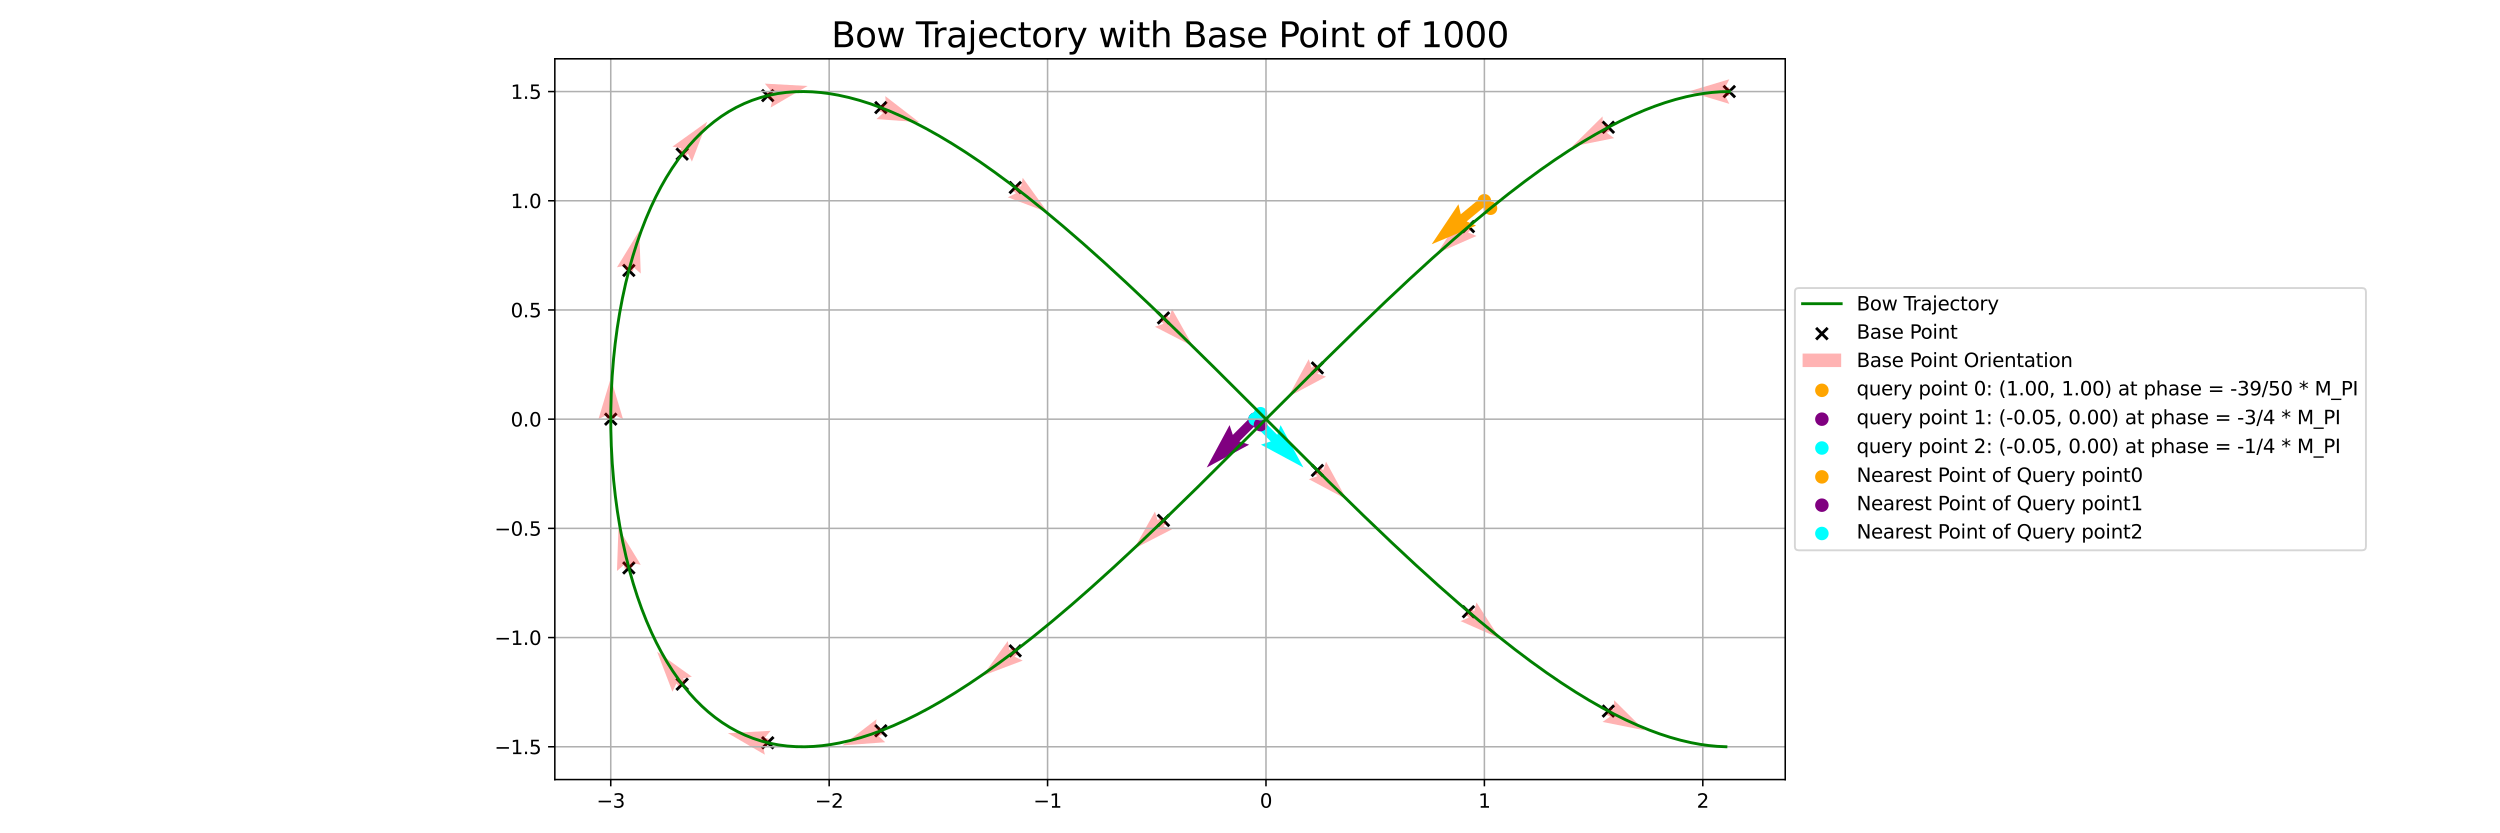 <?xml version="1.0" encoding="utf-8" standalone="no"?>
<!DOCTYPE svg PUBLIC "-//W3C//DTD SVG 1.1//EN" "http://www.w3.org/Graphics/SVG/1.1/DTD/svg11.dtd">
<svg xmlns:xlink="http://www.w3.org/1999/xlink" width="1296pt" height="432pt" viewBox="0 0 1296 432" xmlns="http://www.w3.org/2000/svg" version="1.1">
  <defs>
    <style type="text/css">
* {
  stroke-linejoin: round;
  stroke-linecap: butt;
}
    </style>
  </defs>
  <g id="figure_1">
    <g id="patch_1">
      <path d="M 0 432
L 1296 432
L 1296 0
L 0 0
z
" style="fill: #ffffff"/>
    </g>
    <g id="axes_1">
      <g id="patch_2">
        <path d="M 287.62 404.12
L 925.464 404.12
L 925.464 30.48
L 287.62 30.48
z
" style="fill: #ffffff"/>
      </g>
      <g id="PathCollection_1">
        <defs>
          <path id="m54e612b7a9" d="M -3 3
L 3 -3
M -3 -3
L 3 3
" style="stroke: #000000; stroke-width: 1.5"/>
        </defs>
        <g clip-path="url(#pbbd6a9432c)">
          <use xlink:href="#m54e612b7a9" x="896.471" y="47.464" style="stroke: #000000; stroke-width: 1.5"/>
          <use xlink:href="#m54e612b7a9" x="833.764" y="65.975" style="stroke: #000000; stroke-width: 1.5"/>
          <use xlink:href="#m54e612b7a9" x="761.251" y="117.473" style="stroke: #000000; stroke-width: 1.5"/>
          <use xlink:href="#m54e612b7a9" x="682.936" y="190.732" style="stroke: #000000; stroke-width: 1.5"/>
          <use xlink:href="#m54e612b7a9" x="603.149" y="269.782" style="stroke: #000000; stroke-width: 1.5"/>
          <use xlink:href="#m54e612b7a9" x="526.299" y="337.392" style="stroke: #000000; stroke-width: 1.5"/>
          <use xlink:href="#m54e612b7a9" x="456.631" y="378.824" style="stroke: #000000; stroke-width: 1.5"/>
          <use xlink:href="#m54e612b7a9" x="397.997" y="385.045" style="stroke: #000000; stroke-width: 1.5"/>
          <use xlink:href="#m54e612b7a9" x="353.635" y="354.701" style="stroke: #000000; stroke-width: 1.5"/>
          <use xlink:href="#m54e612b7a9" x="325.998" y="294.404" style="stroke: #000000; stroke-width: 1.5"/>
          <use xlink:href="#m54e612b7a9" x="316.613" y="217.3" style="stroke: #000000; stroke-width: 1.5"/>
          <use xlink:href="#m54e612b7a9" x="325.998" y="140.196" style="stroke: #000000; stroke-width: 1.5"/>
          <use xlink:href="#m54e612b7a9" x="353.635" y="79.899" style="stroke: #000000; stroke-width: 1.5"/>
          <use xlink:href="#m54e612b7a9" x="397.997" y="49.555" style="stroke: #000000; stroke-width: 1.5"/>
          <use xlink:href="#m54e612b7a9" x="456.631" y="55.776" style="stroke: #000000; stroke-width: 1.5"/>
          <use xlink:href="#m54e612b7a9" x="526.299" y="97.208" style="stroke: #000000; stroke-width: 1.5"/>
          <use xlink:href="#m54e612b7a9" x="603.149" y="164.818" style="stroke: #000000; stroke-width: 1.5"/>
          <use xlink:href="#m54e612b7a9" x="682.936" y="243.868" style="stroke: #000000; stroke-width: 1.5"/>
          <use xlink:href="#m54e612b7a9" x="761.251" y="317.127" style="stroke: #000000; stroke-width: 1.5"/>
          <use xlink:href="#m54e612b7a9" x="833.764" y="368.625" style="stroke: #000000; stroke-width: 1.5"/>
        </g>
      </g>
      <g id="Quiver_1">
        <path
          d="M 896.471 49.59
L 894.345 49.59
L 896.471 53.842
L 875.209 47.464
L 896.471 41.085
L 894.345 45.337
L 896.471 45.337
L 896.471 49.59
"
          clip-path="url(#pbbd6a9432c)"
          style="fill: #ff0000; fill-opacity: 0.3"
        />
        <path
          d="M 834.764 67.851
L 832.887 68.851
L 836.762 71.605
L 814.997 75.967
L 830.767 60.345
L 830.888 65.097
L 832.765 64.098
L 834.764 67.851
"
          clip-path="url(#pbbd6a9432c)"
          style="fill: #ff0000; fill-opacity: 0.3"
        />
        <path
          d="M 762.628 119.092
L 761.009 120.47
L 765.383 122.331
L 745.056 131.249
L 757.118 112.614
L 758.253 117.231
L 759.873 115.853
L 762.628 119.092
"
          clip-path="url(#pbbd6a9432c)"
          style="fill: #ff0000; fill-opacity: 0.3"
        />
        <path
          d="M 684.433 192.242
L 682.922 193.739
L 687.426 195.263
L 667.832 205.696
L 678.447 186.201
L 679.93 190.718
L 681.44 189.221
L 684.433 192.242
"
          clip-path="url(#pbbd6a9432c)"
          style="fill: #ff0000; fill-opacity: 0.3"
        />
        <path
          d="M 604.624 271.314
L 603.093 272.789
L 607.574 274.377
L 587.834 284.53
L 598.725 265.188
L 600.143 269.726
L 601.675 268.251
L 604.624 271.314
"
          clip-path="url(#pbbd6a9432c)"
          style="fill: #ff0000; fill-opacity: 0.3"
        />
        <path
          d="M 527.591 339.081
L 525.903 340.373
L 530.175 342.458
L 509.415 350.315
L 522.422 332.327
L 523.318 336.996
L 525.007 335.704
L 527.591 339.081
"
          clip-path="url(#pbbd6a9432c)"
          style="fill: #ff0000; fill-opacity: 0.3"
        />
        <path
          d="M 457.39 380.81
L 455.404 381.569
L 458.907 384.783
L 436.769 386.411
L 454.355 372.865
L 453.886 377.596
L 455.873 376.838
L 457.39 380.81
"
          clip-path="url(#pbbd6a9432c)"
          style="fill: #ff0000; fill-opacity: 0.3"
        />
        <path
          d="M 397.499 387.112
L 395.432 386.615
L 396.503 391.246
L 377.326 380.066
L 399.49 378.844
L 396.428 382.48
L 398.495 382.978
L 397.499 387.112
"
          clip-path="url(#pbbd6a9432c)"
          style="fill: #ff0000; fill-opacity: 0.3"
        />
        <path
          d="M 351.953 356
L 350.653 354.317
L 348.587 358.599
L 340.639 337.874
L 358.683 350.802
L 354.018 351.718
L 355.318 353.401
L 351.953 356
"
          clip-path="url(#pbbd6a9432c)"
          style="fill: #ff0000; fill-opacity: 0.3"
        />
        <path
          d="M 323.942 294.943
L 323.403 292.886
L 319.828 296.021
L 320.61 273.837
L 332.169 292.788
L 327.516 291.809
L 328.055 293.865
L 323.942 294.943
"
          clip-path="url(#pbbd6a9432c)"
          style="fill: #ff0000; fill-opacity: 0.3"
        />
        <path
          d="M 314.487 217.3
L 314.487 215.174
L 310.235 217.3
L 316.613 196.039
L 322.992 217.3
L 318.739 215.174
L 318.739 217.3
L 314.487 217.3
"
          clip-path="url(#pbbd6a9432c)"
          style="fill: #ff0000; fill-opacity: 0.3"
        />
        <path
          d="M 323.942 139.657
L 324.481 137.6
L 319.828 138.579
L 331.387 119.629
L 332.169 141.813
L 328.594 138.678
L 328.055 140.735
L 323.942 139.657
"
          clip-path="url(#pbbd6a9432c)"
          style="fill: #ff0000; fill-opacity: 0.3"
        />
        <path
          d="M 351.953 78.6
L 353.252 76.917
L 348.587 76.001
L 366.632 63.073
L 358.683 83.798
L 356.618 79.516
L 355.318 81.199
L 351.953 78.6
"
          clip-path="url(#pbbd6a9432c)"
          style="fill: #ff0000; fill-opacity: 0.3"
        />
        <path
          d="M 397.499 47.488
L 399.566 46.99
L 396.503 43.354
L 418.667 44.576
L 399.49 55.756
L 400.562 51.124
L 398.495 51.622
L 397.499 47.488
"
          clip-path="url(#pbbd6a9432c)"
          style="fill: #ff0000; fill-opacity: 0.3"
        />
        <path
          d="M 457.39 53.79
L 459.376 54.548
L 458.907 49.817
L 476.493 63.363
L 454.355 61.735
L 457.859 58.521
L 455.873 57.762
L 457.39 53.79
"
          clip-path="url(#pbbd6a9432c)"
          style="fill: #ff0000; fill-opacity: 0.3"
        />
        <path
          d="M 527.591 95.519
L 529.279 96.811
L 530.175 92.142
L 543.183 110.13
L 522.422 102.273
L 526.695 100.188
L 525.007 98.896
L 527.591 95.519
"
          clip-path="url(#pbbd6a9432c)"
          style="fill: #ff0000; fill-opacity: 0.3"
        />
        <path
          d="M 604.624 163.286
L 606.156 164.761
L 607.574 160.223
L 618.465 179.565
L 598.725 169.412
L 603.206 167.824
L 601.675 166.349
L 604.624 163.286
"
          clip-path="url(#pbbd6a9432c)"
          style="fill: #ff0000; fill-opacity: 0.3"
        />
        <path
          d="M 684.433 242.358
L 685.943 243.854
L 687.426 239.337
L 698.04 258.832
L 678.447 248.399
L 682.95 246.875
L 681.44 245.379
L 684.433 242.358
"
          clip-path="url(#pbbd6a9432c)"
          style="fill: #ff0000; fill-opacity: 0.3"
        />
        <path
          d="M 762.628 315.508
L 764.248 316.885
L 765.383 312.269
L 777.445 330.903
L 757.118 321.986
L 761.492 320.124
L 759.873 318.747
L 762.628 315.508
"
          clip-path="url(#pbbd6a9432c)"
          style="fill: #ff0000; fill-opacity: 0.3"
        />
        <path
          d="M 834.764 366.749
L 836.64 367.748
L 836.762 362.995
L 852.531 378.618
L 830.767 374.255
L 834.642 371.501
L 832.765 370.502
L 834.764 366.749
"
          clip-path="url(#pbbd6a9432c)"
          style="fill: #ff0000; fill-opacity: 0.3"
        />
      </g>
      <g id="PathCollection_2">
        <defs>
          <path
            id="mdba56fae10"
            d="M 0 3
C 0.796 3 1.559 2.684 2.121 2.121
C 2.684 1.559 3 0.796 3 0
C 3 -0.796 2.684 -1.559 2.121 -2.121
C 1.559 -2.684 0.796 -3 0 -3
C -0.796 -3 -1.559 -2.684 -2.121 -2.121
C -2.684 -1.559 -3 -0.796 -3 0
C -3 0.796 -2.684 1.559 -2.121 2.121
C -1.559 2.684 -0.796 3 0 3
z
"
            style="stroke: #ffa500"
          />
        </defs>
        <g clip-path="url(#pbbd6a9432c)">
          <use xlink:href="#mdba56fae10" x="769.51" y="104.076" style="fill: #ffa500; stroke: #ffa500"/>
        </g>
      </g>
      <g id="Quiver_2">
        <path
          d="M 771.032 105.921
L 760.303 114.772
L 765.193 116.94
L 742.175 126.626
L 756.06 105.869
L 757.259 111.082
L 767.988 102.231
L 771.032 105.921
"
          clip-path="url(#pbbd6a9432c)"
          style="fill: #ffa500"
        />
      </g>
      <g id="PathCollection_3">
        <defs>
          <path
            id="m21505812cc"
            d="M 0 3
C 0.796 3 1.559 2.684 2.121 2.121
C 2.684 1.559 3 0.796 3 0
C 3 -0.796 2.684 -1.559 2.121 -2.121
C 1.559 -2.684 0.796 -3 0 -3
C -0.796 -3 -1.559 -2.684 -2.121 -2.121
C -2.684 -1.559 -3 -0.796 -3 0
C -3 0.796 -2.684 1.559 -2.121 2.121
C -1.559 2.684 -0.796 3 0 3
z
"
            style="stroke: #800080"
          />
        </defs>
        <g clip-path="url(#pbbd6a9432c)">
          <use xlink:href="#m21505812cc" x="650.625" y="217.3" style="fill: #800080; stroke: #800080"/>
        </g>
      </g>
      <g id="Quiver_3">
        <path
          d="M 652.316 218.991
L 642.481 228.826
L 647.555 230.517
L 625.568 242.357
L 637.407 220.369
L 639.099 225.443
L 648.933 215.609
L 652.316 218.991
"
          clip-path="url(#pbbd6a9432c)"
          style="fill: #800080"
        />
      </g>
      <g id="PathCollection_4">
        <defs>
          <path
            id="ma01b2d3c6b"
            d="M 0 3
C 0.796 3 1.559 2.684 2.121 2.121
C 2.684 1.559 3 0.796 3 0
C 3 -0.796 2.684 -1.559 2.121 -2.121
C 1.559 -2.684 0.796 -3 0 -3
C -0.796 -3 -1.559 -2.684 -2.121 -2.121
C -2.684 -1.559 -3 -0.796 -3 0
C -3 0.796 -2.684 1.559 -2.121 2.121
C -1.559 2.684 -0.796 3 0 3
z
"
            style="stroke: #00ffff"
          />
        </defs>
        <g clip-path="url(#pbbd6a9432c)">
          <use xlink:href="#ma01b2d3c6b" x="650.625" y="217.3" style="fill: #00ffff; stroke: #00ffff"/>
        </g>
      </g>
      <g id="Quiver_4">
        <path
          d="M 652.316 215.609
L 662.151 225.443
L 663.842 220.369
L 675.682 242.357
L 653.694 230.517
L 658.768 228.826
L 648.933 218.991
L 652.316 215.609
"
          clip-path="url(#pbbd6a9432c)"
          style="fill: #00ffff"
        />
      </g>
      <g id="PathCollection_5">
        <g clip-path="url(#pbbd6a9432c)">
          <use xlink:href="#mdba56fae10" x="772.687" y="107.947" style="fill: #ffa500; stroke: #ffa500"/>
        </g>
      </g>
      <g id="PathCollection_6">
        <g clip-path="url(#pbbd6a9432c)">
          <use xlink:href="#m21505812cc" x="653.447" y="220.139" style="fill: #800080; stroke: #800080"/>
        </g>
      </g>
      <g id="PathCollection_7">
        <g clip-path="url(#pbbd6a9432c)">
          <use xlink:href="#ma01b2d3c6b" x="653.447" y="214.461" style="fill: #00ffff; stroke: #00ffff"/>
        </g>
      </g>
      <g id="matplotlib.axis_1">
        <g id="xtick_1">
          <g id="line2d_1">
            <path d="M 316.613 404.12
L 316.613 30.48
" clip-path="url(#pbbd6a9432c)" style="fill: none; stroke: #b0b0b0; stroke-width: 0.8; stroke-linecap: square"/>
          </g>
          <g id="line2d_2">
            <defs>
              <path id="m383cc39f07" d="M 0 0
L 0 3.5
" style="stroke: #000000; stroke-width: 0.8"/>
            </defs>
            <g>
              <use xlink:href="#m383cc39f07" x="316.613" y="404.12" style="stroke: #000000; stroke-width: 0.8"/>
            </g>
          </g>
          <g id="text_1">
            <!-- −3 -->
            <g transform="translate(309.242 418.718)scale(0.1 -0.1)">
              <defs>
                <path id="DejaVuSans-2212" d="M 678 2272
L 4684 2272
L 4684 1741
L 678 1741
L 678 2272
z
" transform="scale(0.016)"/>
                <path
                  id="DejaVuSans-33"
                  d="M 2597 2516
Q 3050 2419 3304 2112
Q 3559 1806 3559 1356
Q 3559 666 3084 287
Q 2609 -91 1734 -91
Q 1441 -91 1130 -33
Q 819 25 488 141
L 488 750
Q 750 597 1062 519
Q 1375 441 1716 441
Q 2309 441 2620 675
Q 2931 909 2931 1356
Q 2931 1769 2642 2001
Q 2353 2234 1838 2234
L 1294 2234
L 1294 2753
L 1863 2753
Q 2328 2753 2575 2939
Q 2822 3125 2822 3475
Q 2822 3834 2567 4026
Q 2313 4219 1838 4219
Q 1578 4219 1281 4162
Q 984 4106 628 3988
L 628 4550
Q 988 4650 1302 4700
Q 1616 4750 1894 4750
Q 2613 4750 3031 4423
Q 3450 4097 3450 3541
Q 3450 3153 3228 2886
Q 3006 2619 2597 2516
z
"
                  transform="scale(0.016)"
                />
              </defs>
              <use xlink:href="#DejaVuSans-2212"/>
              <use xlink:href="#DejaVuSans-33" x="83.789"/>
            </g>
          </g>
        </g>
        <g id="xtick_2">
          <g id="line2d_3">
            <path d="M 429.837 404.12
L 429.837 30.48
" clip-path="url(#pbbd6a9432c)" style="fill: none; stroke: #b0b0b0; stroke-width: 0.8; stroke-linecap: square"/>
          </g>
          <g id="line2d_4">
            <g>
              <use xlink:href="#m383cc39f07" x="429.837" y="404.12" style="stroke: #000000; stroke-width: 0.8"/>
            </g>
          </g>
          <g id="text_2">
            <!-- −2 -->
            <g transform="translate(422.466 418.718)scale(0.1 -0.1)">
              <defs>
                <path
                  id="DejaVuSans-32"
                  d="M 1228 531
L 3431 531
L 3431 0
L 469 0
L 469 531
Q 828 903 1448 1529
Q 2069 2156 2228 2338
Q 2531 2678 2651 2914
Q 2772 3150 2772 3378
Q 2772 3750 2511 3984
Q 2250 4219 1831 4219
Q 1534 4219 1204 4116
Q 875 4013 500 3803
L 500 4441
Q 881 4594 1212 4672
Q 1544 4750 1819 4750
Q 2544 4750 2975 4387
Q 3406 4025 3406 3419
Q 3406 3131 3298 2873
Q 3191 2616 2906 2266
Q 2828 2175 2409 1742
Q 1991 1309 1228 531
z
"
                  transform="scale(0.016)"
                />
              </defs>
              <use xlink:href="#DejaVuSans-2212"/>
              <use xlink:href="#DejaVuSans-32" x="83.789"/>
            </g>
          </g>
        </g>
        <g id="xtick_3">
          <g id="line2d_5">
            <path d="M 543.062 404.12
L 543.062 30.48
" clip-path="url(#pbbd6a9432c)" style="fill: none; stroke: #b0b0b0; stroke-width: 0.8; stroke-linecap: square"/>
          </g>
          <g id="line2d_6">
            <g>
              <use xlink:href="#m383cc39f07" x="543.062" y="404.12" style="stroke: #000000; stroke-width: 0.8"/>
            </g>
          </g>
          <g id="text_3">
            <!-- −1 -->
            <g transform="translate(535.691 418.718)scale(0.1 -0.1)">
              <defs>
                <path id="DejaVuSans-31" d="M 794 531
L 1825 531
L 1825 4091
L 703 3866
L 703 4441
L 1819 4666
L 2450 4666
L 2450 531
L 3481 531
L 3481 0
L 794 0
L 794 531
z
" transform="scale(0.016)"/>
              </defs>
              <use xlink:href="#DejaVuSans-2212"/>
              <use xlink:href="#DejaVuSans-31" x="83.789"/>
            </g>
          </g>
        </g>
        <g id="xtick_4">
          <g id="line2d_7">
            <path d="M 656.286 404.12
L 656.286 30.48
" clip-path="url(#pbbd6a9432c)" style="fill: none; stroke: #b0b0b0; stroke-width: 0.8; stroke-linecap: square"/>
          </g>
          <g id="line2d_8">
            <g>
              <use xlink:href="#m383cc39f07" x="656.286" y="404.12" style="stroke: #000000; stroke-width: 0.8"/>
            </g>
          </g>
          <g id="text_4">
            <!-- 0 -->
            <g transform="translate(653.105 418.718)scale(0.1 -0.1)">
              <defs>
                <path
                  id="DejaVuSans-30"
                  d="M 2034 4250
Q 1547 4250 1301 3770
Q 1056 3291 1056 2328
Q 1056 1369 1301 889
Q 1547 409 2034 409
Q 2525 409 2770 889
Q 3016 1369 3016 2328
Q 3016 3291 2770 3770
Q 2525 4250 2034 4250
z
M 2034 4750
Q 2819 4750 3233 4129
Q 3647 3509 3647 2328
Q 3647 1150 3233 529
Q 2819 -91 2034 -91
Q 1250 -91 836 529
Q 422 1150 422 2328
Q 422 3509 836 4129
Q 1250 4750 2034 4750
z
"
                  transform="scale(0.016)"
                />
              </defs>
              <use xlink:href="#DejaVuSans-30"/>
            </g>
          </g>
        </g>
        <g id="xtick_5">
          <g id="line2d_9">
            <path d="M 769.51 404.12
L 769.51 30.48
" clip-path="url(#pbbd6a9432c)" style="fill: none; stroke: #b0b0b0; stroke-width: 0.8; stroke-linecap: square"/>
          </g>
          <g id="line2d_10">
            <g>
              <use xlink:href="#m383cc39f07" x="769.51" y="404.12" style="stroke: #000000; stroke-width: 0.8"/>
            </g>
          </g>
          <g id="text_5">
            <!-- 1 -->
            <g transform="translate(766.329 418.718)scale(0.1 -0.1)">
              <use xlink:href="#DejaVuSans-31"/>
            </g>
          </g>
        </g>
        <g id="xtick_6">
          <g id="line2d_11">
            <path d="M 882.734 404.12
L 882.734 30.48
" clip-path="url(#pbbd6a9432c)" style="fill: none; stroke: #b0b0b0; stroke-width: 0.8; stroke-linecap: square"/>
          </g>
          <g id="line2d_12">
            <g>
              <use xlink:href="#m383cc39f07" x="882.734" y="404.12" style="stroke: #000000; stroke-width: 0.8"/>
            </g>
          </g>
          <g id="text_6">
            <!-- 2 -->
            <g transform="translate(879.553 418.718)scale(0.1 -0.1)">
              <use xlink:href="#DejaVuSans-32"/>
            </g>
          </g>
        </g>
      </g>
      <g id="matplotlib.axis_2">
        <g id="ytick_1">
          <g id="line2d_13">
            <path d="M 287.62 387.136
L 925.464 387.136
" clip-path="url(#pbbd6a9432c)" style="fill: none; stroke: #b0b0b0; stroke-width: 0.8; stroke-linecap: square"/>
          </g>
          <g id="line2d_14">
            <defs>
              <path id="mc40f059f70" d="M 0 0
L -3.5 0
" style="stroke: #000000; stroke-width: 0.8"/>
            </defs>
            <g>
              <use xlink:href="#mc40f059f70" x="287.62" y="387.136" style="stroke: #000000; stroke-width: 0.8"/>
            </g>
          </g>
          <g id="text_7">
            <!-- −1.5 -->
            <g transform="translate(256.337 390.936)scale(0.1 -0.1)">
              <defs>
                <path id="DejaVuSans-2e" d="M 684 794
L 1344 794
L 1344 0
L 684 0
L 684 794
z
" transform="scale(0.016)"/>
                <path
                  id="DejaVuSans-35"
                  d="M 691 4666
L 3169 4666
L 3169 4134
L 1269 4134
L 1269 2991
Q 1406 3038 1543 3061
Q 1681 3084 1819 3084
Q 2600 3084 3056 2656
Q 3513 2228 3513 1497
Q 3513 744 3044 326
Q 2575 -91 1722 -91
Q 1428 -91 1123 -41
Q 819 9 494 109
L 494 744
Q 775 591 1075 516
Q 1375 441 1709 441
Q 2250 441 2565 725
Q 2881 1009 2881 1497
Q 2881 1984 2565 2268
Q 2250 2553 1709 2553
Q 1456 2553 1204 2497
Q 953 2441 691 2322
L 691 4666
z
"
                  transform="scale(0.016)"
                />
              </defs>
              <use xlink:href="#DejaVuSans-2212"/>
              <use xlink:href="#DejaVuSans-31" x="83.789"/>
              <use xlink:href="#DejaVuSans-2e" x="147.412"/>
              <use xlink:href="#DejaVuSans-35" x="179.199"/>
            </g>
          </g>
        </g>
        <g id="ytick_2">
          <g id="line2d_15">
            <path d="M 287.62 330.524
L 925.464 330.524
" clip-path="url(#pbbd6a9432c)" style="fill: none; stroke: #b0b0b0; stroke-width: 0.8; stroke-linecap: square"/>
          </g>
          <g id="line2d_16">
            <g>
              <use xlink:href="#mc40f059f70" x="287.62" y="330.524" style="stroke: #000000; stroke-width: 0.8"/>
            </g>
          </g>
          <g id="text_8">
            <!-- −1.0 -->
            <g transform="translate(256.337 334.323)scale(0.1 -0.1)">
              <use xlink:href="#DejaVuSans-2212"/>
              <use xlink:href="#DejaVuSans-31" x="83.789"/>
              <use xlink:href="#DejaVuSans-2e" x="147.412"/>
              <use xlink:href="#DejaVuSans-30" x="179.199"/>
            </g>
          </g>
        </g>
        <g id="ytick_3">
          <g id="line2d_17">
            <path d="M 287.62 273.912
L 925.464 273.912
" clip-path="url(#pbbd6a9432c)" style="fill: none; stroke: #b0b0b0; stroke-width: 0.8; stroke-linecap: square"/>
          </g>
          <g id="line2d_18">
            <g>
              <use xlink:href="#mc40f059f70" x="287.62" y="273.912" style="stroke: #000000; stroke-width: 0.8"/>
            </g>
          </g>
          <g id="text_9">
            <!-- −0.5 -->
            <g transform="translate(256.337 277.711)scale(0.1 -0.1)">
              <use xlink:href="#DejaVuSans-2212"/>
              <use xlink:href="#DejaVuSans-30" x="83.789"/>
              <use xlink:href="#DejaVuSans-2e" x="147.412"/>
              <use xlink:href="#DejaVuSans-35" x="179.199"/>
            </g>
          </g>
        </g>
        <g id="ytick_4">
          <g id="line2d_19">
            <path d="M 287.62 217.3
L 925.464 217.3
" clip-path="url(#pbbd6a9432c)" style="fill: none; stroke: #b0b0b0; stroke-width: 0.8; stroke-linecap: square"/>
          </g>
          <g id="line2d_20">
            <g>
              <use xlink:href="#mc40f059f70" x="287.62" y="217.3" style="stroke: #000000; stroke-width: 0.8"/>
            </g>
          </g>
          <g id="text_10">
            <!-- 0.0 -->
            <g transform="translate(264.717 221.099)scale(0.1 -0.1)">
              <use xlink:href="#DejaVuSans-30"/>
              <use xlink:href="#DejaVuSans-2e" x="63.623"/>
              <use xlink:href="#DejaVuSans-30" x="95.41"/>
            </g>
          </g>
        </g>
        <g id="ytick_5">
          <g id="line2d_21">
            <path d="M 287.62 160.688
L 925.464 160.688
" clip-path="url(#pbbd6a9432c)" style="fill: none; stroke: #b0b0b0; stroke-width: 0.8; stroke-linecap: square"/>
          </g>
          <g id="line2d_22">
            <g>
              <use xlink:href="#mc40f059f70" x="287.62" y="160.688" style="stroke: #000000; stroke-width: 0.8"/>
            </g>
          </g>
          <g id="text_11">
            <!-- 0.5 -->
            <g transform="translate(264.717 164.487)scale(0.1 -0.1)">
              <use xlink:href="#DejaVuSans-30"/>
              <use xlink:href="#DejaVuSans-2e" x="63.623"/>
              <use xlink:href="#DejaVuSans-35" x="95.41"/>
            </g>
          </g>
        </g>
        <g id="ytick_6">
          <g id="line2d_23">
            <path d="M 287.62 104.076
L 925.464 104.076
" clip-path="url(#pbbd6a9432c)" style="fill: none; stroke: #b0b0b0; stroke-width: 0.8; stroke-linecap: square"/>
          </g>
          <g id="line2d_24">
            <g>
              <use xlink:href="#mc40f059f70" x="287.62" y="104.076" style="stroke: #000000; stroke-width: 0.8"/>
            </g>
          </g>
          <g id="text_12">
            <!-- 1.0 -->
            <g transform="translate(264.717 107.875)scale(0.1 -0.1)">
              <use xlink:href="#DejaVuSans-31"/>
              <use xlink:href="#DejaVuSans-2e" x="63.623"/>
              <use xlink:href="#DejaVuSans-30" x="95.41"/>
            </g>
          </g>
        </g>
        <g id="ytick_7">
          <g id="line2d_25">
            <path d="M 287.62 47.464
L 925.464 47.464
" clip-path="url(#pbbd6a9432c)" style="fill: none; stroke: #b0b0b0; stroke-width: 0.8; stroke-linecap: square"/>
          </g>
          <g id="line2d_26">
            <g>
              <use xlink:href="#mc40f059f70" x="287.62" y="47.464" style="stroke: #000000; stroke-width: 0.8"/>
            </g>
          </g>
          <g id="text_13">
            <!-- 1.5 -->
            <g transform="translate(264.717 51.263)scale(0.1 -0.1)">
              <use xlink:href="#DejaVuSans-31"/>
              <use xlink:href="#DejaVuSans-2e" x="63.623"/>
              <use xlink:href="#DejaVuSans-35" x="95.41"/>
            </g>
          </g>
        </g>
      </g>
      <g id="line2d_27">
        <path
          d="M 896.471 47.464
L 891.944 47.582
L 887.429 47.928
L 882.934 48.486
L 878.469 49.241
L 874.039 50.178
L 868.555 51.584
L 863.138 53.227
L 857.79 55.083
L 852.512 57.129
L 846.271 59.811
L 840.128 62.712
L 834.081 65.807
L 827.14 69.633
L 820.316 73.663
L 813.601 77.874
L 806.051 82.878
L 798.624 88.062
L 790.402 94.081
L 782.308 100.272
L 773.451 107.326
L 763.856 115.266
L 753.545 124.113
L 742.533 133.88
L 730.831 144.572
L 718.444 156.192
L 704.557 169.519
L 687.566 186.153
L 665.084 208.505
L 620.953 252.441
L 603.925 269.036
L 589.994 282.318
L 577.558 293.884
L 565.8 304.516
L 555.585 313.474
L 545.221 322.26
L 535.572 330.134
L 526.659 337.116
L 518.51 343.234
L 510.225 349.167
L 502.738 354.264
L 495.122 359.168
L 488.346 363.278
L 481.456 367.194
L 475.454 370.376
L 469.359 373.376
L 463.167 376.17
L 456.875 378.731
L 451.554 380.664
L 446.164 382.394
L 440.707 383.897
L 435.186 385.147
L 430.728 385.948
L 426.241 386.555
L 421.73 386.954
L 417.205 387.129
L 412.677 387.066
L 408.159 386.752
L 403.668 386.176
L 399.219 385.329
L 394.832 384.207
L 390.525 382.809
L 386.316 381.139
L 382.221 379.206
L 378.255 377.02
L 374.429 374.598
L 370.752 371.955
L 367.229 369.109
L 363.864 366.08
L 360.655 362.884
L 357.603 359.539
L 354.703 356.06
L 351.951 352.463
L 348.714 347.82
L 345.69 343.034
L 342.869 338.126
L 340.241 333.113
L 337.794 328.008
L 335.085 321.778
L 332.607 315.453
L 330.348 309.047
L 328.293 302.572
L 326.433 296.038
L 324.493 288.354
L 322.791 280.613
L 321.312 272.827
L 320.049 265.003
L 318.992 257.148
L 318.135 249.269
L 317.392 240.242
L 316.898 231.198
L 316.648 222.144
L 316.639 213.086
L 316.873 204.031
L 317.35 194.986
L 318.075 185.958
L 318.917 178.077
L 319.958 170.22
L 321.204 162.393
L 322.665 154.604
L 324.35 146.859
L 326.27 139.17
L 328.113 132.632
L 330.149 126.151
L 332.389 119.737
L 334.845 113.404
L 337.533 107.165
L 339.96 102.051
L 342.567 97.026
L 345.366 92.106
L 348.367 87.306
L 351.58 82.646
L 354.311 79.033
L 357.19 75.537
L 360.222 72.173
L 363.408 68.955
L 366.752 65.901
L 370.253 63.029
L 373.909 60.357
L 377.715 57.903
L 381.662 55.683
L 385.739 53.714
L 389.934 52.007
L 394.228 50.571
L 398.605 49.411
L 403.046 48.526
L 407.533 47.912
L 412.048 47.562
L 416.575 47.465
L 421.101 47.608
L 425.615 47.976
L 430.106 48.556
L 434.568 49.33
L 440.095 50.551
L 445.56 52.027
L 450.958 53.733
L 456.287 55.645
L 461.545 57.742
L 467.762 60.478
L 473.882 63.427
L 479.908 66.564
L 486.824 70.434
L 493.625 74.503
L 500.319 78.747
L 507.846 83.785
L 515.253 88.998
L 523.454 95.046
L 532.419 101.962
L 541.243 109.056
L 550.806 117.035
L 561.088 125.917
L 572.072 135.715
L 583.748 146.435
L 596.932 158.859
L 611.603 173.006
L 629.368 190.467
L 655.03 216.044
L 688.73 249.596
L 706.545 267.005
L 721.276 281.089
L 733.696 292.673
L 745.435 303.324
L 756.489 313.044
L 766.845 321.838
L 776.486 329.723
L 785.391 336.716
L 793.532 342.844
L 801.807 348.79
L 809.286 353.9
L 816.891 358.819
L 823.659 362.943
L 830.539 366.877
L 836.532 370.076
L 842.618 373.094
L 848.801 375.909
L 855.083 378.494
L 860.395 380.449
L 865.777 382.204
L 871.227 383.734
L 876.741 385.016
L 881.193 385.843
L 885.677 386.48
L 890.185 386.91
L 894.709 387.118
L 894.709 387.118
"
          clip-path="url(#pbbd6a9432c)"
          style="fill: none; stroke: #008000; stroke-width: 1.5; stroke-linecap: square"
        />
      </g>
      <g id="patch_3">
        <path d="M 287.62 404.12
L 287.62 30.48
" style="fill: none; stroke: #000000; stroke-width: 0.8; stroke-linejoin: miter; stroke-linecap: square"/>
      </g>
      <g id="patch_4">
        <path d="M 925.464 404.12
L 925.464 30.48
" style="fill: none; stroke: #000000; stroke-width: 0.8; stroke-linejoin: miter; stroke-linecap: square"/>
      </g>
      <g id="patch_5">
        <path d="M 287.62 404.12
L 925.464 404.12
" style="fill: none; stroke: #000000; stroke-width: 0.8; stroke-linejoin: miter; stroke-linecap: square"/>
      </g>
      <g id="patch_6">
        <path d="M 287.62 30.48
L 925.464 30.48
" style="fill: none; stroke: #000000; stroke-width: 0.8; stroke-linejoin: miter; stroke-linecap: square"/>
      </g>
      <g id="text_14">
        <!-- Bow Trajectory with Base Point of 1000 -->
        <g transform="translate(430.976 24.48)scale(0.18 -0.18)">
          <defs>
            <path
              id="DejaVuSans-42"
              d="M 1259 2228
L 1259 519
L 2272 519
Q 2781 519 3026 730
Q 3272 941 3272 1375
Q 3272 1813 3026 2020
Q 2781 2228 2272 2228
L 1259 2228
z
M 1259 4147
L 1259 2741
L 2194 2741
Q 2656 2741 2882 2914
Q 3109 3088 3109 3444
Q 3109 3797 2882 3972
Q 2656 4147 2194 4147
L 1259 4147
z
M 628 4666
L 2241 4666
Q 2963 4666 3353 4366
Q 3744 4066 3744 3513
Q 3744 3084 3544 2831
Q 3344 2578 2956 2516
Q 3422 2416 3680 2098
Q 3938 1781 3938 1306
Q 3938 681 3513 340
Q 3088 0 2303 0
L 628 0
L 628 4666
z
"
              transform="scale(0.016)"
            />
            <path
              id="DejaVuSans-6f"
              d="M 1959 3097
Q 1497 3097 1228 2736
Q 959 2375 959 1747
Q 959 1119 1226 758
Q 1494 397 1959 397
Q 2419 397 2687 759
Q 2956 1122 2956 1747
Q 2956 2369 2687 2733
Q 2419 3097 1959 3097
z
M 1959 3584
Q 2709 3584 3137 3096
Q 3566 2609 3566 1747
Q 3566 888 3137 398
Q 2709 -91 1959 -91
Q 1206 -91 779 398
Q 353 888 353 1747
Q 353 2609 779 3096
Q 1206 3584 1959 3584
z
"
              transform="scale(0.016)"
            />
            <path
              id="DejaVuSans-77"
              d="M 269 3500
L 844 3500
L 1563 769
L 2278 3500
L 2956 3500
L 3675 769
L 4391 3500
L 4966 3500
L 4050 0
L 3372 0
L 2619 2869
L 1863 0
L 1184 0
L 269 3500
z
"
              transform="scale(0.016)"
            />
            <path id="DejaVuSans-20" transform="scale(0.016)"/>
            <path id="DejaVuSans-54" d="M -19 4666
L 3928 4666
L 3928 4134
L 2272 4134
L 2272 0
L 1638 0
L 1638 4134
L -19 4134
L -19 4666
z
" transform="scale(0.016)"/>
            <path
              id="DejaVuSans-72"
              d="M 2631 2963
Q 2534 3019 2420 3045
Q 2306 3072 2169 3072
Q 1681 3072 1420 2755
Q 1159 2438 1159 1844
L 1159 0
L 581 0
L 581 3500
L 1159 3500
L 1159 2956
Q 1341 3275 1631 3429
Q 1922 3584 2338 3584
Q 2397 3584 2469 3576
Q 2541 3569 2628 3553
L 2631 2963
z
"
              transform="scale(0.016)"
            />
            <path
              id="DejaVuSans-61"
              d="M 2194 1759
Q 1497 1759 1228 1600
Q 959 1441 959 1056
Q 959 750 1161 570
Q 1363 391 1709 391
Q 2188 391 2477 730
Q 2766 1069 2766 1631
L 2766 1759
L 2194 1759
z
M 3341 1997
L 3341 0
L 2766 0
L 2766 531
Q 2569 213 2275 61
Q 1981 -91 1556 -91
Q 1019 -91 701 211
Q 384 513 384 1019
Q 384 1609 779 1909
Q 1175 2209 1959 2209
L 2766 2209
L 2766 2266
Q 2766 2663 2505 2880
Q 2244 3097 1772 3097
Q 1472 3097 1187 3025
Q 903 2953 641 2809
L 641 3341
Q 956 3463 1253 3523
Q 1550 3584 1831 3584
Q 2591 3584 2966 3190
Q 3341 2797 3341 1997
z
"
              transform="scale(0.016)"
            />
            <path
              id="DejaVuSans-6a"
              d="M 603 3500
L 1178 3500
L 1178 -63
Q 1178 -731 923 -1031
Q 669 -1331 103 -1331
L -116 -1331
L -116 -844
L 38 -844
Q 366 -844 484 -692
Q 603 -541 603 -63
L 603 3500
z
M 603 4863
L 1178 4863
L 1178 4134
L 603 4134
L 603 4863
z
"
              transform="scale(0.016)"
            />
            <path
              id="DejaVuSans-65"
              d="M 3597 1894
L 3597 1613
L 953 1613
Q 991 1019 1311 708
Q 1631 397 2203 397
Q 2534 397 2845 478
Q 3156 559 3463 722
L 3463 178
Q 3153 47 2828 -22
Q 2503 -91 2169 -91
Q 1331 -91 842 396
Q 353 884 353 1716
Q 353 2575 817 3079
Q 1281 3584 2069 3584
Q 2775 3584 3186 3129
Q 3597 2675 3597 1894
z
M 3022 2063
Q 3016 2534 2758 2815
Q 2500 3097 2075 3097
Q 1594 3097 1305 2825
Q 1016 2553 972 2059
L 3022 2063
z
"
              transform="scale(0.016)"
            />
            <path
              id="DejaVuSans-63"
              d="M 3122 3366
L 3122 2828
Q 2878 2963 2633 3030
Q 2388 3097 2138 3097
Q 1578 3097 1268 2742
Q 959 2388 959 1747
Q 959 1106 1268 751
Q 1578 397 2138 397
Q 2388 397 2633 464
Q 2878 531 3122 666
L 3122 134
Q 2881 22 2623 -34
Q 2366 -91 2075 -91
Q 1284 -91 818 406
Q 353 903 353 1747
Q 353 2603 823 3093
Q 1294 3584 2113 3584
Q 2378 3584 2631 3529
Q 2884 3475 3122 3366
z
"
              transform="scale(0.016)"
            />
            <path
              id="DejaVuSans-74"
              d="M 1172 4494
L 1172 3500
L 2356 3500
L 2356 3053
L 1172 3053
L 1172 1153
Q 1172 725 1289 603
Q 1406 481 1766 481
L 2356 481
L 2356 0
L 1766 0
Q 1100 0 847 248
Q 594 497 594 1153
L 594 3053
L 172 3053
L 172 3500
L 594 3500
L 594 4494
L 1172 4494
z
"
              transform="scale(0.016)"
            />
            <path
              id="DejaVuSans-79"
              d="M 2059 -325
Q 1816 -950 1584 -1140
Q 1353 -1331 966 -1331
L 506 -1331
L 506 -850
L 844 -850
Q 1081 -850 1212 -737
Q 1344 -625 1503 -206
L 1606 56
L 191 3500
L 800 3500
L 1894 763
L 2988 3500
L 3597 3500
L 2059 -325
z
"
              transform="scale(0.016)"
            />
            <path id="DejaVuSans-69" d="M 603 3500
L 1178 3500
L 1178 0
L 603 0
L 603 3500
z
M 603 4863
L 1178 4863
L 1178 4134
L 603 4134
L 603 4863
z
" transform="scale(0.016)"/>
            <path
              id="DejaVuSans-68"
              d="M 3513 2113
L 3513 0
L 2938 0
L 2938 2094
Q 2938 2591 2744 2837
Q 2550 3084 2163 3084
Q 1697 3084 1428 2787
Q 1159 2491 1159 1978
L 1159 0
L 581 0
L 581 4863
L 1159 4863
L 1159 2956
Q 1366 3272 1645 3428
Q 1925 3584 2291 3584
Q 2894 3584 3203 3211
Q 3513 2838 3513 2113
z
"
              transform="scale(0.016)"
            />
            <path
              id="DejaVuSans-73"
              d="M 2834 3397
L 2834 2853
Q 2591 2978 2328 3040
Q 2066 3103 1784 3103
Q 1356 3103 1142 2972
Q 928 2841 928 2578
Q 928 2378 1081 2264
Q 1234 2150 1697 2047
L 1894 2003
Q 2506 1872 2764 1633
Q 3022 1394 3022 966
Q 3022 478 2636 193
Q 2250 -91 1575 -91
Q 1294 -91 989 -36
Q 684 19 347 128
L 347 722
Q 666 556 975 473
Q 1284 391 1588 391
Q 1994 391 2212 530
Q 2431 669 2431 922
Q 2431 1156 2273 1281
Q 2116 1406 1581 1522
L 1381 1569
Q 847 1681 609 1914
Q 372 2147 372 2553
Q 372 3047 722 3315
Q 1072 3584 1716 3584
Q 2034 3584 2315 3537
Q 2597 3491 2834 3397
z
"
              transform="scale(0.016)"
            />
            <path
              id="DejaVuSans-50"
              d="M 1259 4147
L 1259 2394
L 2053 2394
Q 2494 2394 2734 2622
Q 2975 2850 2975 3272
Q 2975 3691 2734 3919
Q 2494 4147 2053 4147
L 1259 4147
z
M 628 4666
L 2053 4666
Q 2838 4666 3239 4311
Q 3641 3956 3641 3272
Q 3641 2581 3239 2228
Q 2838 1875 2053 1875
L 1259 1875
L 1259 0
L 628 0
L 628 4666
z
"
              transform="scale(0.016)"
            />
            <path
              id="DejaVuSans-6e"
              d="M 3513 2113
L 3513 0
L 2938 0
L 2938 2094
Q 2938 2591 2744 2837
Q 2550 3084 2163 3084
Q 1697 3084 1428 2787
Q 1159 2491 1159 1978
L 1159 0
L 581 0
L 581 3500
L 1159 3500
L 1159 2956
Q 1366 3272 1645 3428
Q 1925 3584 2291 3584
Q 2894 3584 3203 3211
Q 3513 2838 3513 2113
z
"
              transform="scale(0.016)"
            />
            <path
              id="DejaVuSans-66"
              d="M 2375 4863
L 2375 4384
L 1825 4384
Q 1516 4384 1395 4259
Q 1275 4134 1275 3809
L 1275 3500
L 2222 3500
L 2222 3053
L 1275 3053
L 1275 0
L 697 0
L 697 3053
L 147 3053
L 147 3500
L 697 3500
L 697 3744
Q 697 4328 969 4595
Q 1241 4863 1831 4863
L 2375 4863
z
"
              transform="scale(0.016)"
            />
          </defs>
          <use xlink:href="#DejaVuSans-42"/>
          <use xlink:href="#DejaVuSans-6f" x="68.604"/>
          <use xlink:href="#DejaVuSans-77" x="129.785"/>
          <use xlink:href="#DejaVuSans-20" x="211.572"/>
          <use xlink:href="#DejaVuSans-54" x="243.359"/>
          <use xlink:href="#DejaVuSans-72" x="289.693"/>
          <use xlink:href="#DejaVuSans-61" x="330.807"/>
          <use xlink:href="#DejaVuSans-6a" x="392.086"/>
          <use xlink:href="#DejaVuSans-65" x="419.869"/>
          <use xlink:href="#DejaVuSans-63" x="481.393"/>
          <use xlink:href="#DejaVuSans-74" x="536.373"/>
          <use xlink:href="#DejaVuSans-6f" x="575.582"/>
          <use xlink:href="#DejaVuSans-72" x="636.764"/>
          <use xlink:href="#DejaVuSans-79" x="677.877"/>
          <use xlink:href="#DejaVuSans-20" x="737.057"/>
          <use xlink:href="#DejaVuSans-77" x="768.844"/>
          <use xlink:href="#DejaVuSans-69" x="850.631"/>
          <use xlink:href="#DejaVuSans-74" x="878.414"/>
          <use xlink:href="#DejaVuSans-68" x="917.623"/>
          <use xlink:href="#DejaVuSans-20" x="981.002"/>
          <use xlink:href="#DejaVuSans-42" x="1012.789"/>
          <use xlink:href="#DejaVuSans-61" x="1081.393"/>
          <use xlink:href="#DejaVuSans-73" x="1142.672"/>
          <use xlink:href="#DejaVuSans-65" x="1194.771"/>
          <use xlink:href="#DejaVuSans-20" x="1256.295"/>
          <use xlink:href="#DejaVuSans-50" x="1288.082"/>
          <use xlink:href="#DejaVuSans-6f" x="1344.76"/>
          <use xlink:href="#DejaVuSans-69" x="1405.941"/>
          <use xlink:href="#DejaVuSans-6e" x="1433.725"/>
          <use xlink:href="#DejaVuSans-74" x="1497.104"/>
          <use xlink:href="#DejaVuSans-20" x="1536.312"/>
          <use xlink:href="#DejaVuSans-6f" x="1568.1"/>
          <use xlink:href="#DejaVuSans-66" x="1629.281"/>
          <use xlink:href="#DejaVuSans-20" x="1664.486"/>
          <use xlink:href="#DejaVuSans-31" x="1696.273"/>
          <use xlink:href="#DejaVuSans-30" x="1759.896"/>
          <use xlink:href="#DejaVuSans-30" x="1823.52"/>
          <use xlink:href="#DejaVuSans-30" x="1887.143"/>
        </g>
      </g>
      <g id="legend_1">
        <g id="patch_7">
          <path
            d="M 932.464 285.269
L 1224.5 285.269
Q 1226.5 285.269 1226.5 283.269
L 1226.5 151.331
Q 1226.5 149.331 1224.5 149.331
L 932.464 149.331
Q 930.464 149.331 930.464 151.331
L 930.464 283.269
Q 930.464 285.269 932.464 285.269
z
"
            style="fill: #ffffff; opacity: 0.8; stroke: #cccccc; stroke-linejoin: miter"
          />
        </g>
        <g id="line2d_28">
          <path d="M 934.464 157.43
L 944.464 157.43
L 954.464 157.43
" style="fill: none; stroke: #008000; stroke-width: 1.5; stroke-linecap: square"/>
        </g>
        <g id="text_15">
          <!-- Bow Trajectory -->
          <g transform="translate(962.464 160.93)scale(0.1 -0.1)">
            <use xlink:href="#DejaVuSans-42"/>
            <use xlink:href="#DejaVuSans-6f" x="68.604"/>
            <use xlink:href="#DejaVuSans-77" x="129.785"/>
            <use xlink:href="#DejaVuSans-20" x="211.572"/>
            <use xlink:href="#DejaVuSans-54" x="243.359"/>
            <use xlink:href="#DejaVuSans-72" x="289.693"/>
            <use xlink:href="#DejaVuSans-61" x="330.807"/>
            <use xlink:href="#DejaVuSans-6a" x="392.086"/>
            <use xlink:href="#DejaVuSans-65" x="419.869"/>
            <use xlink:href="#DejaVuSans-63" x="481.393"/>
            <use xlink:href="#DejaVuSans-74" x="536.373"/>
            <use xlink:href="#DejaVuSans-6f" x="575.582"/>
            <use xlink:href="#DejaVuSans-72" x="636.764"/>
            <use xlink:href="#DejaVuSans-79" x="677.877"/>
          </g>
        </g>
        <g id="PathCollection_8">
          <g>
            <use xlink:href="#m54e612b7a9" x="944.464" y="172.983" style="stroke: #000000; stroke-width: 1.5"/>
          </g>
        </g>
        <g id="text_16">
          <!-- Base Point -->
          <g transform="translate(962.464 175.608)scale(0.1 -0.1)">
            <use xlink:href="#DejaVuSans-42"/>
            <use xlink:href="#DejaVuSans-61" x="68.604"/>
            <use xlink:href="#DejaVuSans-73" x="129.883"/>
            <use xlink:href="#DejaVuSans-65" x="181.982"/>
            <use xlink:href="#DejaVuSans-20" x="243.506"/>
            <use xlink:href="#DejaVuSans-50" x="275.293"/>
            <use xlink:href="#DejaVuSans-6f" x="331.971"/>
            <use xlink:href="#DejaVuSans-69" x="393.152"/>
            <use xlink:href="#DejaVuSans-6e" x="420.936"/>
            <use xlink:href="#DejaVuSans-74" x="484.314"/>
          </g>
        </g>
        <g id="patch_8">
          <path d="M 934.464 190.286
L 954.464 190.286
L 954.464 183.286
L 934.464 183.286
z
" style="fill: #ff0000; fill-opacity: 0.3"/>
        </g>
        <g id="text_17">
          <!-- Base Point Orientation -->
          <g transform="translate(962.464 190.286)scale(0.1 -0.1)">
            <defs>
              <path
                id="DejaVuSans-4f"
                d="M 2522 4238
Q 1834 4238 1429 3725
Q 1025 3213 1025 2328
Q 1025 1447 1429 934
Q 1834 422 2522 422
Q 3209 422 3611 934
Q 4013 1447 4013 2328
Q 4013 3213 3611 3725
Q 3209 4238 2522 4238
z
M 2522 4750
Q 3503 4750 4090 4092
Q 4678 3434 4678 2328
Q 4678 1225 4090 567
Q 3503 -91 2522 -91
Q 1538 -91 948 565
Q 359 1222 359 2328
Q 359 3434 948 4092
Q 1538 4750 2522 4750
z
"
                transform="scale(0.016)"
              />
            </defs>
            <use xlink:href="#DejaVuSans-42"/>
            <use xlink:href="#DejaVuSans-61" x="68.604"/>
            <use xlink:href="#DejaVuSans-73" x="129.883"/>
            <use xlink:href="#DejaVuSans-65" x="181.982"/>
            <use xlink:href="#DejaVuSans-20" x="243.506"/>
            <use xlink:href="#DejaVuSans-50" x="275.293"/>
            <use xlink:href="#DejaVuSans-6f" x="331.971"/>
            <use xlink:href="#DejaVuSans-69" x="393.152"/>
            <use xlink:href="#DejaVuSans-6e" x="420.936"/>
            <use xlink:href="#DejaVuSans-74" x="484.314"/>
            <use xlink:href="#DejaVuSans-20" x="523.523"/>
            <use xlink:href="#DejaVuSans-4f" x="555.311"/>
            <use xlink:href="#DejaVuSans-72" x="634.021"/>
            <use xlink:href="#DejaVuSans-69" x="675.135"/>
            <use xlink:href="#DejaVuSans-65" x="702.918"/>
            <use xlink:href="#DejaVuSans-6e" x="764.441"/>
            <use xlink:href="#DejaVuSans-74" x="827.82"/>
            <use xlink:href="#DejaVuSans-61" x="867.029"/>
            <use xlink:href="#DejaVuSans-74" x="928.309"/>
            <use xlink:href="#DejaVuSans-69" x="967.518"/>
            <use xlink:href="#DejaVuSans-6f" x="995.301"/>
            <use xlink:href="#DejaVuSans-6e" x="1056.482"/>
          </g>
        </g>
        <g id="PathCollection_9">
          <g>
            <use xlink:href="#mdba56fae10" x="944.464" y="202.339" style="fill: #ffa500; stroke: #ffa500"/>
          </g>
        </g>
        <g id="text_18">
          <!-- query point 0: (1.00, 1.00) at phase = -39/50 * M_PI -->
          <g transform="translate(962.464 204.964)scale(0.1 -0.1)">
            <defs>
              <path
                id="DejaVuSans-71"
                d="M 947 1747
Q 947 1113 1208 752
Q 1469 391 1925 391
Q 2381 391 2643 752
Q 2906 1113 2906 1747
Q 2906 2381 2643 2742
Q 2381 3103 1925 3103
Q 1469 3103 1208 2742
Q 947 2381 947 1747
z
M 2906 525
Q 2725 213 2448 61
Q 2172 -91 1784 -91
Q 1150 -91 751 415
Q 353 922 353 1747
Q 353 2572 751 3078
Q 1150 3584 1784 3584
Q 2172 3584 2448 3432
Q 2725 3281 2906 2969
L 2906 3500
L 3481 3500
L 3481 -1331
L 2906 -1331
L 2906 525
z
"
                transform="scale(0.016)"
              />
              <path
                id="DejaVuSans-75"
                d="M 544 1381
L 544 3500
L 1119 3500
L 1119 1403
Q 1119 906 1312 657
Q 1506 409 1894 409
Q 2359 409 2629 706
Q 2900 1003 2900 1516
L 2900 3500
L 3475 3500
L 3475 0
L 2900 0
L 2900 538
Q 2691 219 2414 64
Q 2138 -91 1772 -91
Q 1169 -91 856 284
Q 544 659 544 1381
z
M 1991 3584
L 1991 3584
z
"
                transform="scale(0.016)"
              />
              <path
                id="DejaVuSans-70"
                d="M 1159 525
L 1159 -1331
L 581 -1331
L 581 3500
L 1159 3500
L 1159 2969
Q 1341 3281 1617 3432
Q 1894 3584 2278 3584
Q 2916 3584 3314 3078
Q 3713 2572 3713 1747
Q 3713 922 3314 415
Q 2916 -91 2278 -91
Q 1894 -91 1617 61
Q 1341 213 1159 525
z
M 3116 1747
Q 3116 2381 2855 2742
Q 2594 3103 2138 3103
Q 1681 3103 1420 2742
Q 1159 2381 1159 1747
Q 1159 1113 1420 752
Q 1681 391 2138 391
Q 2594 391 2855 752
Q 3116 1113 3116 1747
z
"
                transform="scale(0.016)"
              />
              <path id="DejaVuSans-3a" d="M 750 794
L 1409 794
L 1409 0
L 750 0
L 750 794
z
M 750 3309
L 1409 3309
L 1409 2516
L 750 2516
L 750 3309
z
" transform="scale(0.016)"/>
              <path
                id="DejaVuSans-28"
                d="M 1984 4856
Q 1566 4138 1362 3434
Q 1159 2731 1159 2009
Q 1159 1288 1364 580
Q 1569 -128 1984 -844
L 1484 -844
Q 1016 -109 783 600
Q 550 1309 550 2009
Q 550 2706 781 3412
Q 1013 4119 1484 4856
L 1984 4856
z
"
                transform="scale(0.016)"
              />
              <path id="DejaVuSans-2c" d="M 750 794
L 1409 794
L 1409 256
L 897 -744
L 494 -744
L 750 256
L 750 794
z
" transform="scale(0.016)"/>
              <path
                id="DejaVuSans-29"
                d="M 513 4856
L 1013 4856
Q 1481 4119 1714 3412
Q 1947 2706 1947 2009
Q 1947 1309 1714 600
Q 1481 -109 1013 -844
L 513 -844
Q 928 -128 1133 580
Q 1338 1288 1338 2009
Q 1338 2731 1133 3434
Q 928 4138 513 4856
z
"
                transform="scale(0.016)"
              />
              <path id="DejaVuSans-3d" d="M 678 2906
L 4684 2906
L 4684 2381
L 678 2381
L 678 2906
z
M 678 1631
L 4684 1631
L 4684 1100
L 678 1100
L 678 1631
z
" transform="scale(0.016)"/>
              <path id="DejaVuSans-2d" d="M 313 2009
L 1997 2009
L 1997 1497
L 313 1497
L 313 2009
z
" transform="scale(0.016)"/>
              <path
                id="DejaVuSans-39"
                d="M 703 97
L 703 672
Q 941 559 1184 500
Q 1428 441 1663 441
Q 2288 441 2617 861
Q 2947 1281 2994 2138
Q 2813 1869 2534 1725
Q 2256 1581 1919 1581
Q 1219 1581 811 2004
Q 403 2428 403 3163
Q 403 3881 828 4315
Q 1253 4750 1959 4750
Q 2769 4750 3195 4129
Q 3622 3509 3622 2328
Q 3622 1225 3098 567
Q 2575 -91 1691 -91
Q 1453 -91 1209 -44
Q 966 3 703 97
z
M 1959 2075
Q 2384 2075 2632 2365
Q 2881 2656 2881 3163
Q 2881 3666 2632 3958
Q 2384 4250 1959 4250
Q 1534 4250 1286 3958
Q 1038 3666 1038 3163
Q 1038 2656 1286 2365
Q 1534 2075 1959 2075
z
"
                transform="scale(0.016)"
              />
              <path id="DejaVuSans-2f" d="M 1625 4666
L 2156 4666
L 531 -594
L 0 -594
L 1625 4666
z
" transform="scale(0.016)"/>
              <path
                id="DejaVuSans-2a"
                d="M 3009 3897
L 1888 3291
L 3009 2681
L 2828 2375
L 1778 3009
L 1778 1831
L 1422 1831
L 1422 3009
L 372 2375
L 191 2681
L 1313 3291
L 191 3897
L 372 4206
L 1422 3572
L 1422 4750
L 1778 4750
L 1778 3572
L 2828 4206
L 3009 3897
z
"
                transform="scale(0.016)"
              />
              <path
                id="DejaVuSans-4d"
                d="M 628 4666
L 1569 4666
L 2759 1491
L 3956 4666
L 4897 4666
L 4897 0
L 4281 0
L 4281 4097
L 3078 897
L 2444 897
L 1241 4097
L 1241 0
L 628 0
L 628 4666
z
"
                transform="scale(0.016)"
              />
              <path id="DejaVuSans-5f" d="M 3263 -1063
L 3263 -1509
L -63 -1509
L -63 -1063
L 3263 -1063
z
" transform="scale(0.016)"/>
              <path id="DejaVuSans-49" d="M 628 4666
L 1259 4666
L 1259 0
L 628 0
L 628 4666
z
" transform="scale(0.016)"/>
            </defs>
            <use xlink:href="#DejaVuSans-71"/>
            <use xlink:href="#DejaVuSans-75" x="63.477"/>
            <use xlink:href="#DejaVuSans-65" x="126.855"/>
            <use xlink:href="#DejaVuSans-72" x="188.379"/>
            <use xlink:href="#DejaVuSans-79" x="229.492"/>
            <use xlink:href="#DejaVuSans-20" x="288.672"/>
            <use xlink:href="#DejaVuSans-70" x="320.459"/>
            <use xlink:href="#DejaVuSans-6f" x="383.936"/>
            <use xlink:href="#DejaVuSans-69" x="445.117"/>
            <use xlink:href="#DejaVuSans-6e" x="472.9"/>
            <use xlink:href="#DejaVuSans-74" x="536.279"/>
            <use xlink:href="#DejaVuSans-20" x="575.488"/>
            <use xlink:href="#DejaVuSans-30" x="607.275"/>
            <use xlink:href="#DejaVuSans-3a" x="670.898"/>
            <use xlink:href="#DejaVuSans-20" x="704.59"/>
            <use xlink:href="#DejaVuSans-28" x="736.377"/>
            <use xlink:href="#DejaVuSans-31" x="775.391"/>
            <use xlink:href="#DejaVuSans-2e" x="839.014"/>
            <use xlink:href="#DejaVuSans-30" x="870.801"/>
            <use xlink:href="#DejaVuSans-30" x="934.424"/>
            <use xlink:href="#DejaVuSans-2c" x="998.047"/>
            <use xlink:href="#DejaVuSans-20" x="1029.834"/>
            <use xlink:href="#DejaVuSans-31" x="1061.621"/>
            <use xlink:href="#DejaVuSans-2e" x="1125.244"/>
            <use xlink:href="#DejaVuSans-30" x="1157.031"/>
            <use xlink:href="#DejaVuSans-30" x="1220.654"/>
            <use xlink:href="#DejaVuSans-29" x="1284.277"/>
            <use xlink:href="#DejaVuSans-20" x="1323.291"/>
            <use xlink:href="#DejaVuSans-61" x="1355.078"/>
            <use xlink:href="#DejaVuSans-74" x="1416.357"/>
            <use xlink:href="#DejaVuSans-20" x="1455.566"/>
            <use xlink:href="#DejaVuSans-70" x="1487.354"/>
            <use xlink:href="#DejaVuSans-68" x="1550.83"/>
            <use xlink:href="#DejaVuSans-61" x="1614.209"/>
            <use xlink:href="#DejaVuSans-73" x="1675.488"/>
            <use xlink:href="#DejaVuSans-65" x="1727.588"/>
            <use xlink:href="#DejaVuSans-20" x="1789.111"/>
            <use xlink:href="#DejaVuSans-3d" x="1820.898"/>
            <use xlink:href="#DejaVuSans-20" x="1904.688"/>
            <use xlink:href="#DejaVuSans-2d" x="1936.475"/>
            <use xlink:href="#DejaVuSans-33" x="1972.559"/>
            <use xlink:href="#DejaVuSans-39" x="2036.182"/>
            <use xlink:href="#DejaVuSans-2f" x="2099.805"/>
            <use xlink:href="#DejaVuSans-35" x="2133.496"/>
            <use xlink:href="#DejaVuSans-30" x="2197.119"/>
            <use xlink:href="#DejaVuSans-20" x="2260.742"/>
            <use xlink:href="#DejaVuSans-2a" x="2292.529"/>
            <use xlink:href="#DejaVuSans-20" x="2342.529"/>
            <use xlink:href="#DejaVuSans-4d" x="2374.316"/>
            <use xlink:href="#DejaVuSans-5f" x="2460.596"/>
            <use xlink:href="#DejaVuSans-50" x="2510.596"/>
            <use xlink:href="#DejaVuSans-49" x="2570.898"/>
          </g>
        </g>
        <g id="PathCollection_10">
          <g>
            <use xlink:href="#m21505812cc" x="944.464" y="217.295" style="fill: #800080; stroke: #800080"/>
          </g>
        </g>
        <g id="text_19">
          <!-- query point 1: (-0.05, 0.00) at phase = -3/4 * M_PI -->
          <g transform="translate(962.464 219.92)scale(0.1 -0.1)">
            <defs>
              <path
                id="DejaVuSans-34"
                d="M 2419 4116
L 825 1625
L 2419 1625
L 2419 4116
z
M 2253 4666
L 3047 4666
L 3047 1625
L 3713 1625
L 3713 1100
L 3047 1100
L 3047 0
L 2419 0
L 2419 1100
L 313 1100
L 313 1709
L 2253 4666
z
"
                transform="scale(0.016)"
              />
            </defs>
            <use xlink:href="#DejaVuSans-71"/>
            <use xlink:href="#DejaVuSans-75" x="63.477"/>
            <use xlink:href="#DejaVuSans-65" x="126.855"/>
            <use xlink:href="#DejaVuSans-72" x="188.379"/>
            <use xlink:href="#DejaVuSans-79" x="229.492"/>
            <use xlink:href="#DejaVuSans-20" x="288.672"/>
            <use xlink:href="#DejaVuSans-70" x="320.459"/>
            <use xlink:href="#DejaVuSans-6f" x="383.936"/>
            <use xlink:href="#DejaVuSans-69" x="445.117"/>
            <use xlink:href="#DejaVuSans-6e" x="472.9"/>
            <use xlink:href="#DejaVuSans-74" x="536.279"/>
            <use xlink:href="#DejaVuSans-20" x="575.488"/>
            <use xlink:href="#DejaVuSans-31" x="607.275"/>
            <use xlink:href="#DejaVuSans-3a" x="670.898"/>
            <use xlink:href="#DejaVuSans-20" x="704.59"/>
            <use xlink:href="#DejaVuSans-28" x="736.377"/>
            <use xlink:href="#DejaVuSans-2d" x="775.391"/>
            <use xlink:href="#DejaVuSans-30" x="811.475"/>
            <use xlink:href="#DejaVuSans-2e" x="875.098"/>
            <use xlink:href="#DejaVuSans-30" x="906.885"/>
            <use xlink:href="#DejaVuSans-35" x="970.508"/>
            <use xlink:href="#DejaVuSans-2c" x="1034.131"/>
            <use xlink:href="#DejaVuSans-20" x="1065.918"/>
            <use xlink:href="#DejaVuSans-30" x="1097.705"/>
            <use xlink:href="#DejaVuSans-2e" x="1161.328"/>
            <use xlink:href="#DejaVuSans-30" x="1193.115"/>
            <use xlink:href="#DejaVuSans-30" x="1256.738"/>
            <use xlink:href="#DejaVuSans-29" x="1320.361"/>
            <use xlink:href="#DejaVuSans-20" x="1359.375"/>
            <use xlink:href="#DejaVuSans-61" x="1391.162"/>
            <use xlink:href="#DejaVuSans-74" x="1452.441"/>
            <use xlink:href="#DejaVuSans-20" x="1491.65"/>
            <use xlink:href="#DejaVuSans-70" x="1523.438"/>
            <use xlink:href="#DejaVuSans-68" x="1586.914"/>
            <use xlink:href="#DejaVuSans-61" x="1650.293"/>
            <use xlink:href="#DejaVuSans-73" x="1711.572"/>
            <use xlink:href="#DejaVuSans-65" x="1763.672"/>
            <use xlink:href="#DejaVuSans-20" x="1825.195"/>
            <use xlink:href="#DejaVuSans-3d" x="1856.982"/>
            <use xlink:href="#DejaVuSans-20" x="1940.771"/>
            <use xlink:href="#DejaVuSans-2d" x="1972.559"/>
            <use xlink:href="#DejaVuSans-33" x="2008.643"/>
            <use xlink:href="#DejaVuSans-2f" x="2072.266"/>
            <use xlink:href="#DejaVuSans-34" x="2105.957"/>
            <use xlink:href="#DejaVuSans-20" x="2169.58"/>
            <use xlink:href="#DejaVuSans-2a" x="2201.367"/>
            <use xlink:href="#DejaVuSans-20" x="2251.367"/>
            <use xlink:href="#DejaVuSans-4d" x="2283.154"/>
            <use xlink:href="#DejaVuSans-5f" x="2369.434"/>
            <use xlink:href="#DejaVuSans-50" x="2419.434"/>
            <use xlink:href="#DejaVuSans-49" x="2479.736"/>
          </g>
        </g>
        <g id="PathCollection_11">
          <g>
            <use xlink:href="#ma01b2d3c6b" x="944.464" y="232.252" style="fill: #00ffff; stroke: #00ffff"/>
          </g>
        </g>
        <g id="text_20">
          <!-- query point 2: (-0.05, 0.00) at phase = -1/4 * M_PI -->
          <g transform="translate(962.464 234.877)scale(0.1 -0.1)">
            <use xlink:href="#DejaVuSans-71"/>
            <use xlink:href="#DejaVuSans-75" x="63.477"/>
            <use xlink:href="#DejaVuSans-65" x="126.855"/>
            <use xlink:href="#DejaVuSans-72" x="188.379"/>
            <use xlink:href="#DejaVuSans-79" x="229.492"/>
            <use xlink:href="#DejaVuSans-20" x="288.672"/>
            <use xlink:href="#DejaVuSans-70" x="320.459"/>
            <use xlink:href="#DejaVuSans-6f" x="383.936"/>
            <use xlink:href="#DejaVuSans-69" x="445.117"/>
            <use xlink:href="#DejaVuSans-6e" x="472.9"/>
            <use xlink:href="#DejaVuSans-74" x="536.279"/>
            <use xlink:href="#DejaVuSans-20" x="575.488"/>
            <use xlink:href="#DejaVuSans-32" x="607.275"/>
            <use xlink:href="#DejaVuSans-3a" x="670.898"/>
            <use xlink:href="#DejaVuSans-20" x="704.59"/>
            <use xlink:href="#DejaVuSans-28" x="736.377"/>
            <use xlink:href="#DejaVuSans-2d" x="775.391"/>
            <use xlink:href="#DejaVuSans-30" x="811.475"/>
            <use xlink:href="#DejaVuSans-2e" x="875.098"/>
            <use xlink:href="#DejaVuSans-30" x="906.885"/>
            <use xlink:href="#DejaVuSans-35" x="970.508"/>
            <use xlink:href="#DejaVuSans-2c" x="1034.131"/>
            <use xlink:href="#DejaVuSans-20" x="1065.918"/>
            <use xlink:href="#DejaVuSans-30" x="1097.705"/>
            <use xlink:href="#DejaVuSans-2e" x="1161.328"/>
            <use xlink:href="#DejaVuSans-30" x="1193.115"/>
            <use xlink:href="#DejaVuSans-30" x="1256.738"/>
            <use xlink:href="#DejaVuSans-29" x="1320.361"/>
            <use xlink:href="#DejaVuSans-20" x="1359.375"/>
            <use xlink:href="#DejaVuSans-61" x="1391.162"/>
            <use xlink:href="#DejaVuSans-74" x="1452.441"/>
            <use xlink:href="#DejaVuSans-20" x="1491.65"/>
            <use xlink:href="#DejaVuSans-70" x="1523.438"/>
            <use xlink:href="#DejaVuSans-68" x="1586.914"/>
            <use xlink:href="#DejaVuSans-61" x="1650.293"/>
            <use xlink:href="#DejaVuSans-73" x="1711.572"/>
            <use xlink:href="#DejaVuSans-65" x="1763.672"/>
            <use xlink:href="#DejaVuSans-20" x="1825.195"/>
            <use xlink:href="#DejaVuSans-3d" x="1856.982"/>
            <use xlink:href="#DejaVuSans-20" x="1940.771"/>
            <use xlink:href="#DejaVuSans-2d" x="1972.559"/>
            <use xlink:href="#DejaVuSans-31" x="2008.643"/>
            <use xlink:href="#DejaVuSans-2f" x="2072.266"/>
            <use xlink:href="#DejaVuSans-34" x="2105.957"/>
            <use xlink:href="#DejaVuSans-20" x="2169.58"/>
            <use xlink:href="#DejaVuSans-2a" x="2201.367"/>
            <use xlink:href="#DejaVuSans-20" x="2251.367"/>
            <use xlink:href="#DejaVuSans-4d" x="2283.154"/>
            <use xlink:href="#DejaVuSans-5f" x="2369.434"/>
            <use xlink:href="#DejaVuSans-50" x="2419.434"/>
            <use xlink:href="#DejaVuSans-49" x="2479.736"/>
          </g>
        </g>
        <g id="PathCollection_12">
          <g>
            <use xlink:href="#mdba56fae10" x="944.464" y="247.208" style="fill: #ffa500; stroke: #ffa500"/>
          </g>
        </g>
        <g id="text_21">
          <!-- Nearest Point of Query point0 -->
          <g transform="translate(962.464 249.833)scale(0.1 -0.1)">
            <defs>
              <path id="DejaVuSans-4e" d="M 628 4666
L 1478 4666
L 3547 763
L 3547 4666
L 4159 4666
L 4159 0
L 3309 0
L 1241 3903
L 1241 0
L 628 0
L 628 4666
z
" transform="scale(0.016)"/>
              <path
                id="DejaVuSans-51"
                d="M 2522 4238
Q 1834 4238 1429 3725
Q 1025 3213 1025 2328
Q 1025 1447 1429 934
Q 1834 422 2522 422
Q 3209 422 3611 934
Q 4013 1447 4013 2328
Q 4013 3213 3611 3725
Q 3209 4238 2522 4238
z
M 3406 84
L 4238 -825
L 3475 -825
L 2784 -78
Q 2681 -84 2626 -87
Q 2572 -91 2522 -91
Q 1538 -91 948 567
Q 359 1225 359 2328
Q 359 3434 948 4092
Q 1538 4750 2522 4750
Q 3503 4750 4090 4092
Q 4678 3434 4678 2328
Q 4678 1516 4351 937
Q 4025 359 3406 84
z
"
                transform="scale(0.016)"
              />
            </defs>
            <use xlink:href="#DejaVuSans-4e"/>
            <use xlink:href="#DejaVuSans-65" x="74.805"/>
            <use xlink:href="#DejaVuSans-61" x="136.328"/>
            <use xlink:href="#DejaVuSans-72" x="197.607"/>
            <use xlink:href="#DejaVuSans-65" x="236.471"/>
            <use xlink:href="#DejaVuSans-73" x="297.994"/>
            <use xlink:href="#DejaVuSans-74" x="350.094"/>
            <use xlink:href="#DejaVuSans-20" x="389.303"/>
            <use xlink:href="#DejaVuSans-50" x="421.09"/>
            <use xlink:href="#DejaVuSans-6f" x="477.768"/>
            <use xlink:href="#DejaVuSans-69" x="538.949"/>
            <use xlink:href="#DejaVuSans-6e" x="566.732"/>
            <use xlink:href="#DejaVuSans-74" x="630.111"/>
            <use xlink:href="#DejaVuSans-20" x="669.32"/>
            <use xlink:href="#DejaVuSans-6f" x="701.107"/>
            <use xlink:href="#DejaVuSans-66" x="762.289"/>
            <use xlink:href="#DejaVuSans-20" x="797.494"/>
            <use xlink:href="#DejaVuSans-51" x="829.281"/>
            <use xlink:href="#DejaVuSans-75" x="907.992"/>
            <use xlink:href="#DejaVuSans-65" x="971.371"/>
            <use xlink:href="#DejaVuSans-72" x="1032.895"/>
            <use xlink:href="#DejaVuSans-79" x="1074.008"/>
            <use xlink:href="#DejaVuSans-20" x="1133.188"/>
            <use xlink:href="#DejaVuSans-70" x="1164.975"/>
            <use xlink:href="#DejaVuSans-6f" x="1228.451"/>
            <use xlink:href="#DejaVuSans-69" x="1289.633"/>
            <use xlink:href="#DejaVuSans-6e" x="1317.416"/>
            <use xlink:href="#DejaVuSans-74" x="1380.795"/>
            <use xlink:href="#DejaVuSans-30" x="1420.004"/>
          </g>
        </g>
        <g id="PathCollection_13">
          <g>
            <use xlink:href="#m21505812cc" x="944.464" y="261.886" style="fill: #800080; stroke: #800080"/>
          </g>
        </g>
        <g id="text_22">
          <!-- Nearest Point of Query point1 -->
          <g transform="translate(962.464 264.511)scale(0.1 -0.1)">
            <use xlink:href="#DejaVuSans-4e"/>
            <use xlink:href="#DejaVuSans-65" x="74.805"/>
            <use xlink:href="#DejaVuSans-61" x="136.328"/>
            <use xlink:href="#DejaVuSans-72" x="197.607"/>
            <use xlink:href="#DejaVuSans-65" x="236.471"/>
            <use xlink:href="#DejaVuSans-73" x="297.994"/>
            <use xlink:href="#DejaVuSans-74" x="350.094"/>
            <use xlink:href="#DejaVuSans-20" x="389.303"/>
            <use xlink:href="#DejaVuSans-50" x="421.09"/>
            <use xlink:href="#DejaVuSans-6f" x="477.768"/>
            <use xlink:href="#DejaVuSans-69" x="538.949"/>
            <use xlink:href="#DejaVuSans-6e" x="566.732"/>
            <use xlink:href="#DejaVuSans-74" x="630.111"/>
            <use xlink:href="#DejaVuSans-20" x="669.32"/>
            <use xlink:href="#DejaVuSans-6f" x="701.107"/>
            <use xlink:href="#DejaVuSans-66" x="762.289"/>
            <use xlink:href="#DejaVuSans-20" x="797.494"/>
            <use xlink:href="#DejaVuSans-51" x="829.281"/>
            <use xlink:href="#DejaVuSans-75" x="907.992"/>
            <use xlink:href="#DejaVuSans-65" x="971.371"/>
            <use xlink:href="#DejaVuSans-72" x="1032.895"/>
            <use xlink:href="#DejaVuSans-79" x="1074.008"/>
            <use xlink:href="#DejaVuSans-20" x="1133.188"/>
            <use xlink:href="#DejaVuSans-70" x="1164.975"/>
            <use xlink:href="#DejaVuSans-6f" x="1228.451"/>
            <use xlink:href="#DejaVuSans-69" x="1289.633"/>
            <use xlink:href="#DejaVuSans-6e" x="1317.416"/>
            <use xlink:href="#DejaVuSans-74" x="1380.795"/>
            <use xlink:href="#DejaVuSans-31" x="1420.004"/>
          </g>
        </g>
        <g id="PathCollection_14">
          <g>
            <use xlink:href="#ma01b2d3c6b" x="944.464" y="276.564" style="fill: #00ffff; stroke: #00ffff"/>
          </g>
        </g>
        <g id="text_23">
          <!-- Nearest Point of Query point2 -->
          <g transform="translate(962.464 279.189)scale(0.1 -0.1)">
            <use xlink:href="#DejaVuSans-4e"/>
            <use xlink:href="#DejaVuSans-65" x="74.805"/>
            <use xlink:href="#DejaVuSans-61" x="136.328"/>
            <use xlink:href="#DejaVuSans-72" x="197.607"/>
            <use xlink:href="#DejaVuSans-65" x="236.471"/>
            <use xlink:href="#DejaVuSans-73" x="297.994"/>
            <use xlink:href="#DejaVuSans-74" x="350.094"/>
            <use xlink:href="#DejaVuSans-20" x="389.303"/>
            <use xlink:href="#DejaVuSans-50" x="421.09"/>
            <use xlink:href="#DejaVuSans-6f" x="477.768"/>
            <use xlink:href="#DejaVuSans-69" x="538.949"/>
            <use xlink:href="#DejaVuSans-6e" x="566.732"/>
            <use xlink:href="#DejaVuSans-74" x="630.111"/>
            <use xlink:href="#DejaVuSans-20" x="669.32"/>
            <use xlink:href="#DejaVuSans-6f" x="701.107"/>
            <use xlink:href="#DejaVuSans-66" x="762.289"/>
            <use xlink:href="#DejaVuSans-20" x="797.494"/>
            <use xlink:href="#DejaVuSans-51" x="829.281"/>
            <use xlink:href="#DejaVuSans-75" x="907.992"/>
            <use xlink:href="#DejaVuSans-65" x="971.371"/>
            <use xlink:href="#DejaVuSans-72" x="1032.895"/>
            <use xlink:href="#DejaVuSans-79" x="1074.008"/>
            <use xlink:href="#DejaVuSans-20" x="1133.188"/>
            <use xlink:href="#DejaVuSans-70" x="1164.975"/>
            <use xlink:href="#DejaVuSans-6f" x="1228.451"/>
            <use xlink:href="#DejaVuSans-69" x="1289.633"/>
            <use xlink:href="#DejaVuSans-6e" x="1317.416"/>
            <use xlink:href="#DejaVuSans-74" x="1380.795"/>
            <use xlink:href="#DejaVuSans-32" x="1420.004"/>
          </g>
        </g>
      </g>
    </g>
  </g>
  <defs>
    <clipPath id="pbbd6a9432c">
      <rect x="287.62" y="30.48" width="637.843" height="373.64"/>
    </clipPath>
  </defs>
</svg>
